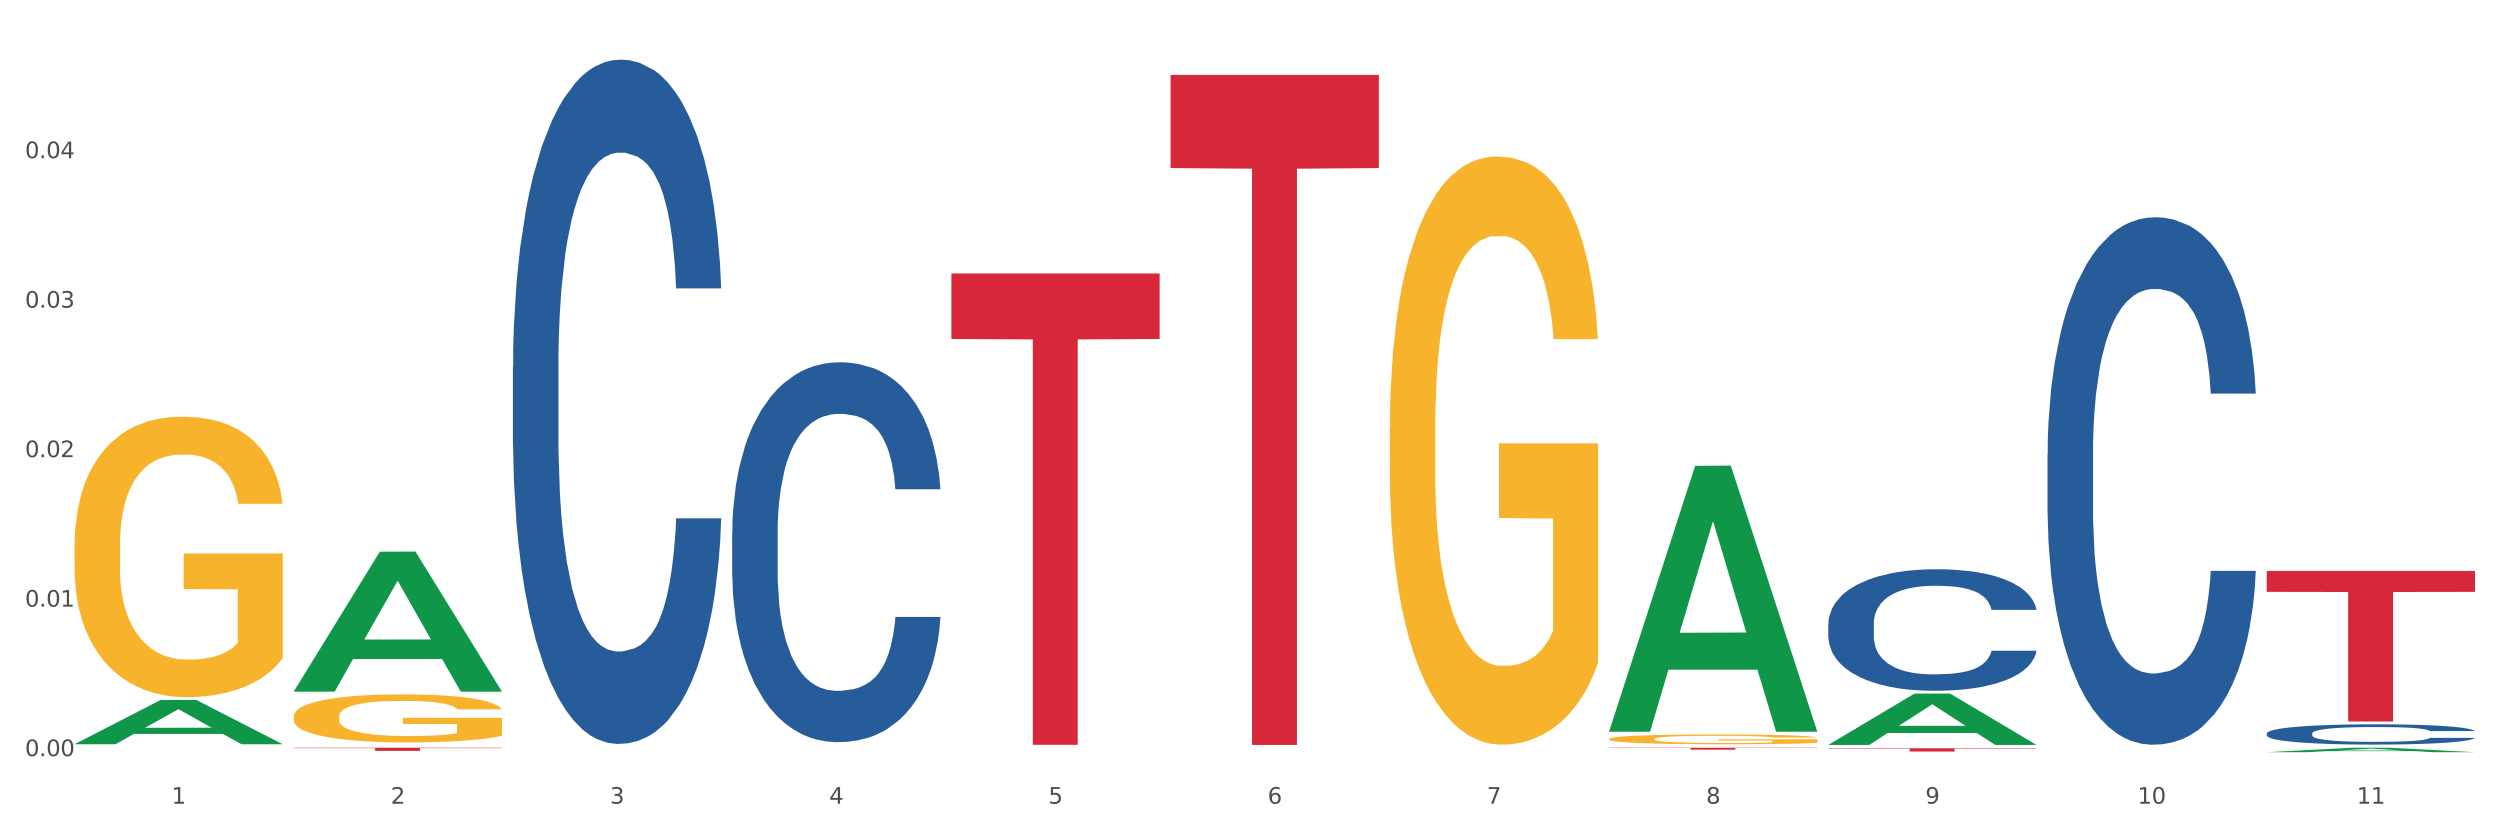 <?xml version="1.0" encoding="utf-8" standalone="no"?>
<!DOCTYPE svg PUBLIC "-//W3C//DTD SVG 1.1//EN"
  "http://www.w3.org/Graphics/SVG/1.1/DTD/svg11.dtd">
<svg xmlns:xlink="http://www.w3.org/1999/xlink" width="1080pt" height="360pt" viewBox="0 0 1080 360" xmlns="http://www.w3.org/2000/svg" version="1.1">
 <rect x="0" y="0" width="1080" height="360" fill="#333333" stroke="none"/>
 <defs>
  <style type="text/css">*{stroke-linejoin: round; stroke-linecap: butt}</style>
 </defs>
 <g id="figure_1">
  <g id="patch_1">
   <path d="M 0 360 
L 1080 360 
L 1080 0 
L 0 0 
z
" style="fill: #ffffff; stroke: #ffffff; stroke-linejoin: miter"/>
  </g>
  <g id="axes_1">
   <g id="matplotlib.axis_1">
    <g id="xtick_1">
     <g id="text_1">
      <!-- 1 -->
      <g style="fill: #4d4d4d" transform="translate(74.106 347.204) scale(0.096 -0.096)">
       <defs>
        <path id="DejaVuSans-31" d="M 794 531 
L 1825 531 
L 1825 4091 
L 703 3866 
L 703 4441 
L 1819 4666 
L 2450 4666 
L 2450 531 
L 3481 531 
L 3481 0 
L 794 0 
L 794 531 
z
" transform="scale(0.016)"/>
       </defs>
       <use xlink:href="#DejaVuSans-31"/>
      </g>
     </g>
    </g>
    <g id="xtick_2">
     <g id="text_2">
      <!-- 2 -->
      <g style="fill: #4d4d4d" transform="translate(168.812 347.204) scale(0.096 -0.096)">
       <defs>
        <path id="DejaVuSans-32" d="M 1228 531 
L 3431 531 
L 3431 0 
L 469 0 
L 469 531 
Q 828 903 1448 1529 
Q 2069 2156 2228 2338 
Q 2531 2678 2651 2914 
Q 2772 3150 2772 3378 
Q 2772 3750 2511 3984 
Q 2250 4219 1831 4219 
Q 1534 4219 1204 4116 
Q 875 4013 500 3803 
L 500 4441 
Q 881 4594 1212 4672 
Q 1544 4750 1819 4750 
Q 2544 4750 2975 4387 
Q 3406 4025 3406 3419 
Q 3406 3131 3298 2873 
Q 3191 2616 2906 2266 
Q 2828 2175 2409 1742 
Q 1991 1309 1228 531 
z
" transform="scale(0.016)"/>
       </defs>
       <use xlink:href="#DejaVuSans-32"/>
      </g>
     </g>
    </g>
    <g id="xtick_3">
     <g id="text_3">
      <!-- 3 -->
      <g style="fill: #4d4d4d" transform="translate(263.517 347.204) scale(0.096 -0.096)">
       <defs>
        <path id="DejaVuSans-33" d="M 2597 2516 
Q 3050 2419 3304 2112 
Q 3559 1806 3559 1356 
Q 3559 666 3084 287 
Q 2609 -91 1734 -91 
Q 1441 -91 1130 -33 
Q 819 25 488 141 
L 488 750 
Q 750 597 1062 519 
Q 1375 441 1716 441 
Q 2309 441 2620 675 
Q 2931 909 2931 1356 
Q 2931 1769 2642 2001 
Q 2353 2234 1838 2234 
L 1294 2234 
L 1294 2753 
L 1863 2753 
Q 2328 2753 2575 2939 
Q 2822 3125 2822 3475 
Q 2822 3834 2567 4026 
Q 2313 4219 1838 4219 
Q 1578 4219 1281 4162 
Q 984 4106 628 3988 
L 628 4550 
Q 988 4650 1302 4700 
Q 1616 4750 1894 4750 
Q 2613 4750 3031 4423 
Q 3450 4097 3450 3541 
Q 3450 3153 3228 2886 
Q 3006 2619 2597 2516 
z
" transform="scale(0.016)"/>
       </defs>
       <use xlink:href="#DejaVuSans-33"/>
      </g>
     </g>
    </g>
    <g id="xtick_4">
     <g id="text_4">
      <!-- 4 -->
      <g style="fill: #4d4d4d" transform="translate(358.223 347.204) scale(0.096 -0.096)">
       <defs>
        <path id="DejaVuSans-34" d="M 2419 4116 
L 825 1625 
L 2419 1625 
L 2419 4116 
z
M 2253 4666 
L 3047 4666 
L 3047 1625 
L 3713 1625 
L 3713 1100 
L 3047 1100 
L 3047 0 
L 2419 0 
L 2419 1100 
L 313 1100 
L 313 1709 
L 2253 4666 
z
" transform="scale(0.016)"/>
       </defs>
       <use xlink:href="#DejaVuSans-34"/>
      </g>
     </g>
    </g>
    <g id="xtick_5">
     <g id="text_5">
      <!-- 5 -->
      <g style="fill: #4d4d4d" transform="translate(452.928 347.204) scale(0.096 -0.096)">
       <defs>
        <path id="DejaVuSans-35" d="M 691 4666 
L 3169 4666 
L 3169 4134 
L 1269 4134 
L 1269 2991 
Q 1406 3038 1543 3061 
Q 1681 3084 1819 3084 
Q 2600 3084 3056 2656 
Q 3513 2228 3513 1497 
Q 3513 744 3044 326 
Q 2575 -91 1722 -91 
Q 1428 -91 1123 -41 
Q 819 9 494 109 
L 494 744 
Q 775 591 1075 516 
Q 1375 441 1709 441 
Q 2250 441 2565 725 
Q 2881 1009 2881 1497 
Q 2881 1984 2565 2268 
Q 2250 2553 1709 2553 
Q 1456 2553 1204 2497 
Q 953 2441 691 2322 
L 691 4666 
z
" transform="scale(0.016)"/>
       </defs>
       <use xlink:href="#DejaVuSans-35"/>
      </g>
     </g>
    </g>
    <g id="xtick_6">
     <g id="text_6">
      <!-- 6 -->
      <g style="fill: #4d4d4d" transform="translate(547.634 347.204) scale(0.096 -0.096)">
       <defs>
        <path id="DejaVuSans-36" d="M 2113 2584 
Q 1688 2584 1439 2293 
Q 1191 2003 1191 1497 
Q 1191 994 1439 701 
Q 1688 409 2113 409 
Q 2538 409 2786 701 
Q 3034 994 3034 1497 
Q 3034 2003 2786 2293 
Q 2538 2584 2113 2584 
z
M 3366 4563 
L 3366 3988 
Q 3128 4100 2886 4159 
Q 2644 4219 2406 4219 
Q 1781 4219 1451 3797 
Q 1122 3375 1075 2522 
Q 1259 2794 1537 2939 
Q 1816 3084 2150 3084 
Q 2853 3084 3261 2657 
Q 3669 2231 3669 1497 
Q 3669 778 3244 343 
Q 2819 -91 2113 -91 
Q 1303 -91 875 529 
Q 447 1150 447 2328 
Q 447 3434 972 4092 
Q 1497 4750 2381 4750 
Q 2619 4750 2861 4703 
Q 3103 4656 3366 4563 
z
" transform="scale(0.016)"/>
       </defs>
       <use xlink:href="#DejaVuSans-36"/>
      </g>
     </g>
    </g>
    <g id="xtick_7">
     <g id="text_7">
      <!-- 7 -->
      <g style="fill: #4d4d4d" transform="translate(642.339 347.204) scale(0.096 -0.096)">
       <defs>
        <path id="DejaVuSans-37" d="M 525 4666 
L 3525 4666 
L 3525 4397 
L 1831 0 
L 1172 0 
L 2766 4134 
L 525 4134 
L 525 4666 
z
" transform="scale(0.016)"/>
       </defs>
       <use xlink:href="#DejaVuSans-37"/>
      </g>
     </g>
    </g>
    <g id="xtick_8">
     <g id="text_8">
      <!-- 8 -->
      <g style="fill: #4d4d4d" transform="translate(737.044 347.204) scale(0.096 -0.096)">
       <defs>
        <path id="DejaVuSans-38" d="M 2034 2216 
Q 1584 2216 1326 1975 
Q 1069 1734 1069 1313 
Q 1069 891 1326 650 
Q 1584 409 2034 409 
Q 2484 409 2743 651 
Q 3003 894 3003 1313 
Q 3003 1734 2745 1975 
Q 2488 2216 2034 2216 
z
M 1403 2484 
Q 997 2584 770 2862 
Q 544 3141 544 3541 
Q 544 4100 942 4425 
Q 1341 4750 2034 4750 
Q 2731 4750 3128 4425 
Q 3525 4100 3525 3541 
Q 3525 3141 3298 2862 
Q 3072 2584 2669 2484 
Q 3125 2378 3379 2068 
Q 3634 1759 3634 1313 
Q 3634 634 3220 271 
Q 2806 -91 2034 -91 
Q 1263 -91 848 271 
Q 434 634 434 1313 
Q 434 1759 690 2068 
Q 947 2378 1403 2484 
z
M 1172 3481 
Q 1172 3119 1398 2916 
Q 1625 2713 2034 2713 
Q 2441 2713 2670 2916 
Q 2900 3119 2900 3481 
Q 2900 3844 2670 4047 
Q 2441 4250 2034 4250 
Q 1625 4250 1398 4047 
Q 1172 3844 1172 3481 
z
" transform="scale(0.016)"/>
       </defs>
       <use xlink:href="#DejaVuSans-38"/>
      </g>
     </g>
    </g>
    <g id="xtick_9">
     <g id="text_9">
      <!-- 9 -->
      <g style="fill: #4d4d4d" transform="translate(831.75 347.204) scale(0.096 -0.096)">
       <defs>
        <path id="DejaVuSans-39" d="M 703 97 
L 703 672 
Q 941 559 1184 500 
Q 1428 441 1663 441 
Q 2288 441 2617 861 
Q 2947 1281 2994 2138 
Q 2813 1869 2534 1725 
Q 2256 1581 1919 1581 
Q 1219 1581 811 2004 
Q 403 2428 403 3163 
Q 403 3881 828 4315 
Q 1253 4750 1959 4750 
Q 2769 4750 3195 4129 
Q 3622 3509 3622 2328 
Q 3622 1225 3098 567 
Q 2575 -91 1691 -91 
Q 1453 -91 1209 -44 
Q 966 3 703 97 
z
M 1959 2075 
Q 2384 2075 2632 2365 
Q 2881 2656 2881 3163 
Q 2881 3666 2632 3958 
Q 2384 4250 1959 4250 
Q 1534 4250 1286 3958 
Q 1038 3666 1038 3163 
Q 1038 2656 1286 2365 
Q 1534 2075 1959 2075 
z
" transform="scale(0.016)"/>
       </defs>
       <use xlink:href="#DejaVuSans-39"/>
      </g>
     </g>
    </g>
    <g id="xtick_10">
     <g id="text_10">
      <!-- 10 -->
      <g style="fill: #4d4d4d" transform="translate(923.401 347.204) scale(0.096 -0.096)">
       <defs>
        <path id="DejaVuSans-30" d="M 2034 4250 
Q 1547 4250 1301 3770 
Q 1056 3291 1056 2328 
Q 1056 1369 1301 889 
Q 1547 409 2034 409 
Q 2525 409 2770 889 
Q 3016 1369 3016 2328 
Q 3016 3291 2770 3770 
Q 2525 4250 2034 4250 
z
M 2034 4750 
Q 2819 4750 3233 4129 
Q 3647 3509 3647 2328 
Q 3647 1150 3233 529 
Q 2819 -91 2034 -91 
Q 1250 -91 836 529 
Q 422 1150 422 2328 
Q 422 3509 836 4129 
Q 1250 4750 2034 4750 
z
" transform="scale(0.016)"/>
       </defs>
       <use xlink:href="#DejaVuSans-31"/>
       <use xlink:href="#DejaVuSans-30" transform="translate(63.623 0)"/>
      </g>
     </g>
    </g>
    <g id="xtick_11">
     <g id="text_11">
      <!-- 11 -->
      <g style="fill: #4d4d4d" transform="translate(1018.107 347.204) scale(0.096 -0.096)">
       <use xlink:href="#DejaVuSans-31"/>
       <use xlink:href="#DejaVuSans-31" transform="translate(63.623 0)"/>
      </g>
     </g>
    </g>
    <g id="xtick_12"/>
    <g id="xtick_13"/>
    <g id="xtick_14"/>
    <g id="xtick_15"/>
    <g id="xtick_16"/>
    <g id="xtick_17"/>
    <g id="xtick_18"/>
    <g id="xtick_19"/>
    <g id="xtick_20"/>
    <g id="xtick_21"/>
   </g>
   <g id="matplotlib.axis_2">
    <g id="ytick_1">
     <g id="text_12">
      <!-- 0.00 -->
      <g style="fill: #4d4d4d" transform="translate(10.8 326.657) scale(0.096 -0.096)">
       <defs>
        <path id="DejaVuSans-2e" d="M 684 794 
L 1344 794 
L 1344 0 
L 684 0 
L 684 794 
z
" transform="scale(0.016)"/>
       </defs>
       <use xlink:href="#DejaVuSans-30"/>
       <use xlink:href="#DejaVuSans-2e" transform="translate(63.623 0)"/>
       <use xlink:href="#DejaVuSans-30" transform="translate(95.41 0)"/>
       <use xlink:href="#DejaVuSans-30" transform="translate(159.033 0)"/>
      </g>
     </g>
    </g>
    <g id="ytick_2">
     <g id="text_13">
      <!-- 0.01 -->
      <g style="fill: #4d4d4d" transform="translate(10.8 262.075) scale(0.096 -0.096)">
       <use xlink:href="#DejaVuSans-30"/>
       <use xlink:href="#DejaVuSans-2e" transform="translate(63.623 0)"/>
       <use xlink:href="#DejaVuSans-30" transform="translate(95.41 0)"/>
       <use xlink:href="#DejaVuSans-31" transform="translate(159.033 0)"/>
      </g>
     </g>
    </g>
    <g id="ytick_3">
     <g id="text_14">
      <!-- 0.02 -->
      <g style="fill: #4d4d4d" transform="translate(10.8 197.494) scale(0.096 -0.096)">
       <use xlink:href="#DejaVuSans-30"/>
       <use xlink:href="#DejaVuSans-2e" transform="translate(63.623 0)"/>
       <use xlink:href="#DejaVuSans-30" transform="translate(95.41 0)"/>
       <use xlink:href="#DejaVuSans-32" transform="translate(159.033 0)"/>
      </g>
     </g>
    </g>
    <g id="ytick_4">
     <g id="text_15">
      <!-- 0.03 -->
      <g style="fill: #4d4d4d" transform="translate(10.8 132.913) scale(0.096 -0.096)">
       <use xlink:href="#DejaVuSans-30"/>
       <use xlink:href="#DejaVuSans-2e" transform="translate(63.623 0)"/>
       <use xlink:href="#DejaVuSans-30" transform="translate(95.41 0)"/>
       <use xlink:href="#DejaVuSans-33" transform="translate(159.033 0)"/>
      </g>
     </g>
    </g>
    <g id="ytick_5">
     <g id="text_16">
      <!-- 0.04 -->
      <g style="fill: #4d4d4d" transform="translate(10.8 68.332) scale(0.096 -0.096)">
       <use xlink:href="#DejaVuSans-30"/>
       <use xlink:href="#DejaVuSans-2e" transform="translate(63.623 0)"/>
       <use xlink:href="#DejaVuSans-30" transform="translate(95.41 0)"/>
       <use xlink:href="#DejaVuSans-34" transform="translate(159.033 0)"/>
      </g>
     </g>
    </g>
    <g id="ytick_6"/>
    <g id="ytick_7"/>
    <g id="ytick_8"/>
    <g id="ytick_9"/>
    <g id="ytick_10"/>
   </g>
   <g id="PolyCollection_1">
    <path d="M 32.175 321.486 
L 32.268 321.468 
L 69.369 302.39 
L 84.766 302.372 
L 122.145 321.522 
L 104.337 321.522 
L 96.267 317.063 
L 57.96 317.063 
L 57.682 317.135 
L 49.891 321.522 
L 32.175 321.522 
L 32.175 321.486 
L 62.783 314.402 
L 91.444 314.384 
L 77.253 306.454 
L 77.067 306.418 
L 76.882 306.472 
L 62.691 314.384 
L 62.783 314.402 
L 32.175 321.486 
z
" clip-path="url(#p63f3c2a52b)" style="fill: #109648"/>
    <path d="M 979.23 316.835 
L 979.336 316.827 
L 979.336 316.603 
L 979.655 316.299 
L 980.825 315.739 
L 982.314 315.315 
L 984.866 314.819 
L 986.249 314.611 
L 988.057 314.379 
L 991.779 314.003 
L 996.033 313.683 
L 999.01 313.507 
L 1001.244 313.395 
L 1006.242 313.195 
L 1009.114 313.107 
L 1012.091 313.035 
L 1014.644 312.987 
L 1018.898 312.931 
L 1022.301 312.907 
L 1026.236 312.899 
L 1029.532 312.907 
L 1033.893 312.939 
L 1040.273 313.035 
L 1042.719 313.091 
L 1046.016 313.187 
L 1049.419 313.315 
L 1052.184 313.443 
L 1055.375 313.627 
L 1058.672 313.867 
L 1061.862 314.171 
L 1064.095 314.451 
L 1065.903 314.747 
L 1067.498 315.107 
L 1068.668 315.499 
L 1069.2 315.827 
L 1049.738 315.827 
L 1049.207 315.531 
L 1048.143 315.211 
L 1047.08 314.995 
L 1045.91 314.819 
L 1044.102 314.619 
L 1042.507 314.491 
L 1039.848 314.339 
L 1037.402 314.243 
L 1035.381 314.187 
L 1032.935 314.139 
L 1027.724 314.091 
L 1024.002 314.091 
L 1021.663 314.107 
L 1018.791 314.147 
L 1016.345 314.203 
L 1013.474 314.299 
L 1011.24 314.403 
L 1009.007 314.539 
L 1007.731 314.635 
L 1005.817 314.811 
L 1004.541 314.955 
L 1002.839 315.203 
L 1001.882 315.379 
L 1000.18 315.835 
L 999.436 316.171 
L 999.117 316.403 
L 998.904 316.659 
L 998.904 317.907 
L 999.542 318.467 
L 1000.074 318.707 
L 1000.925 318.979 
L 1002.52 319.331 
L 1004.86 319.675 
L 1007.306 319.923 
L 1009.326 320.075 
L 1011.24 320.187 
L 1013.155 320.275 
L 1015.494 320.355 
L 1017.409 320.403 
L 1020.28 320.451 
L 1023.683 320.475 
L 1026.342 320.475 
L 1031.766 320.435 
L 1034.212 320.395 
L 1036.551 320.339 
L 1039.104 320.251 
L 1041.124 320.155 
L 1042.294 320.083 
L 1044.208 319.931 
L 1045.697 319.771 
L 1046.973 319.587 
L 1047.824 319.427 
L 1048.781 319.187 
L 1049.526 318.915 
L 1049.738 318.771 
L 1069.2 318.771 
L 1068.775 319.059 
L 1068.03 319.339 
L 1066.541 319.715 
L 1065.371 319.931 
L 1063.564 320.195 
L 1061.649 320.419 
L 1058.991 320.667 
L 1056.545 320.85 
L 1053.992 321.01 
L 1051.227 321.154 
L 1046.229 321.354 
L 1044.421 321.41 
L 1040.592 321.506 
L 1037.615 321.562 
L 1033.254 321.618 
L 1028.788 321.65 
L 1024.109 321.658 
L 1019.961 321.642 
L 1015.388 321.594 
L 1012.517 321.546 
L 1009.326 321.474 
L 1005.604 321.362 
L 1002.095 321.226 
L 998.798 321.066 
L 995.714 320.882 
L 992.842 320.675 
L 989.12 320.331 
L 986.355 319.995 
L 984.334 319.683 
L 982.952 319.419 
L 981.569 319.083 
L 980.825 318.851 
L 979.655 318.291 
L 979.23 317.771 
L 979.23 316.835 
z
" clip-path="url(#p63f3c2a52b)" style="fill: #255c99"/>
    <path d="M 316.291 230.242 
L 316.398 230.092 
L 316.398 225.896 
L 316.717 220.2 
L 317.887 209.708 
L 319.376 201.765 
L 321.928 192.472 
L 323.31 188.575 
L 325.118 184.229 
L 328.84 177.184 
L 333.094 171.189 
L 336.072 167.892 
L 338.305 165.793 
L 343.304 162.046 
L 346.175 160.398 
L 349.153 159.049 
L 351.705 158.149 
L 355.959 157.1 
L 359.362 156.65 
L 363.297 156.501 
L 366.594 156.65 
L 370.954 157.25 
L 377.335 159.049 
L 379.781 160.098 
L 383.078 161.896 
L 386.481 164.294 
L 389.246 166.693 
L 392.436 170.14 
L 395.733 174.636 
L 398.924 180.332 
L 401.157 185.578 
L 402.965 191.123 
L 404.56 197.868 
L 405.73 205.212 
L 406.262 211.357 
L 386.8 211.357 
L 386.268 205.812 
L 385.205 199.816 
L 384.141 195.769 
L 382.971 192.472 
L 381.164 188.725 
L 379.568 186.327 
L 376.91 183.479 
L 374.464 181.681 
L 372.443 180.631 
L 369.997 179.732 
L 364.786 178.833 
L 361.064 178.833 
L 358.724 179.133 
L 355.853 179.882 
L 353.407 180.931 
L 350.535 182.73 
L 348.302 184.678 
L 346.069 187.226 
L 344.793 189.025 
L 342.878 192.322 
L 341.602 195.02 
L 339.901 199.666 
L 338.944 202.964 
L 337.242 211.507 
L 336.498 217.802 
L 336.178 222.149 
L 335.966 226.945 
L 335.966 250.326 
L 336.604 260.818 
L 337.136 265.314 
L 337.986 270.41 
L 339.582 277.005 
L 341.921 283.45 
L 344.367 288.096 
L 346.388 290.944 
L 348.302 293.042 
L 350.216 294.691 
L 352.556 296.19 
L 354.47 297.089 
L 357.342 297.988 
L 360.745 298.438 
L 363.403 298.438 
L 368.827 297.689 
L 371.273 296.939 
L 373.613 295.89 
L 376.165 294.241 
L 378.186 292.443 
L 379.356 291.094 
L 381.27 288.246 
L 382.759 285.249 
L 384.035 281.801 
L 384.886 278.804 
L 385.843 274.307 
L 386.587 269.211 
L 386.8 266.513 
L 406.262 266.513 
L 405.836 271.909 
L 405.092 277.155 
L 403.603 284.199 
L 402.433 288.246 
L 400.625 293.192 
L 398.711 297.389 
L 396.052 302.035 
L 393.606 305.483 
L 391.054 308.48 
L 388.289 311.178 
L 383.291 314.925 
L 381.483 315.974 
L 377.654 317.773 
L 374.676 318.822 
L 370.316 319.871 
L 365.849 320.471 
L 361.17 320.621 
L 357.023 320.321 
L 352.45 319.421 
L 349.578 318.522 
L 346.388 317.173 
L 342.666 315.075 
L 339.156 312.527 
L 335.859 309.529 
L 332.775 306.082 
L 329.904 302.185 
L 326.182 295.74 
L 323.417 289.445 
L 321.396 283.6 
L 320.014 278.654 
L 318.631 272.359 
L 317.887 268.012 
L 316.717 257.521 
L 316.291 247.778 
L 316.291 230.242 
z
" clip-path="url(#p63f3c2a52b)" style="fill: #255c99"/>
    <path d="M 221.586 158.594 
L 221.692 158.324 
L 221.692 150.764 
L 222.011 140.505 
L 223.181 121.605 
L 224.67 107.296 
L 227.222 90.557 
L 228.605 83.537 
L 230.413 75.707 
L 234.135 63.018 
L 238.389 52.218 
L 241.367 46.279 
L 243.6 42.499 
L 248.598 35.749 
L 251.47 32.779 
L 254.447 30.349 
L 257 28.729 
L 261.254 26.839 
L 264.657 26.029 
L 268.592 25.759 
L 271.888 26.029 
L 276.249 27.109 
L 282.63 30.349 
L 285.076 32.239 
L 288.372 35.479 
L 291.775 39.799 
L 294.541 44.119 
L 297.731 50.328 
L 301.028 58.428 
L 304.218 68.688 
L 306.451 78.137 
L 308.259 88.127 
L 309.855 100.276 
L 311.024 113.506 
L 311.556 124.575 
L 292.095 124.575 
L 291.563 114.586 
L 290.499 103.786 
L 289.436 96.496 
L 288.266 90.557 
L 286.458 83.807 
L 284.863 79.487 
L 282.204 74.357 
L 279.758 71.118 
L 277.738 69.228 
L 275.292 67.608 
L 270.081 65.988 
L 266.358 65.988 
L 264.019 66.528 
L 261.147 67.878 
L 258.701 69.768 
L 255.83 73.007 
L 253.597 76.517 
L 251.363 81.107 
L 250.087 84.347 
L 248.173 90.287 
L 246.897 95.147 
L 245.195 103.516 
L 244.238 109.456 
L 242.536 124.845 
L 241.792 136.185 
L 241.473 144.014 
L 241.26 152.654 
L 241.26 194.772 
L 241.898 213.671 
L 242.43 221.771 
L 243.281 230.951 
L 244.876 242.83 
L 247.216 254.44 
L 249.662 262.809 
L 251.682 267.939 
L 253.597 271.719 
L 255.511 274.689 
L 257.851 277.389 
L 259.765 279.009 
L 262.636 280.628 
L 266.039 281.438 
L 268.698 281.438 
L 274.122 280.089 
L 276.568 278.739 
L 278.907 276.849 
L 281.46 273.879 
L 283.48 270.639 
L 284.65 268.209 
L 286.564 263.079 
L 288.053 257.679 
L 289.329 251.47 
L 290.18 246.07 
L 291.137 237.97 
L 291.882 228.791 
L 292.095 223.931 
L 311.556 223.931 
L 311.131 233.651 
L 310.386 243.1 
L 308.897 255.79 
L 307.728 263.079 
L 305.92 271.989 
L 304.005 279.549 
L 301.347 287.918 
L 298.901 294.128 
L 296.348 299.528 
L 293.583 304.387 
L 288.585 311.137 
L 286.777 313.027 
L 282.949 316.267 
L 279.971 318.157 
L 275.611 320.047 
L 271.144 321.127 
L 266.465 321.397 
L 262.317 320.857 
L 257.744 319.237 
L 254.873 317.617 
L 251.682 315.187 
L 247.96 311.407 
L 244.451 306.817 
L 241.154 301.418 
L 238.07 295.208 
L 235.198 288.188 
L 231.476 276.579 
L 228.711 265.239 
L 226.691 254.71 
L 225.308 245.8 
L 223.926 234.46 
L 223.181 226.631 
L 222.011 207.732 
L 221.586 190.182 
L 221.586 158.594 
z
" clip-path="url(#p63f3c2a52b)" style="fill: #255c99"/>
    <path d="M 695.113 323.009 
L 785.084 323.009 
L 785.084 323.126 
L 749.692 323.127 
L 749.692 323.852 
L 730.291 323.852 
L 730.291 323.127 
L 695.113 323.126 
L 695.113 323.01 
L 695.113 323.009 
z
" clip-path="url(#p63f3c2a52b)" style="fill: #d62839"/>
    <path d="M 789.819 323.24 
L 879.789 323.24 
L 879.789 323.438 
L 844.398 323.439 
L 844.398 324.665 
L 824.997 324.665 
L 824.997 323.439 
L 789.819 323.438 
L 789.819 323.241 
L 789.819 323.24 
z
" clip-path="url(#p63f3c2a52b)" style="fill: #d62839"/>
    <path d="M 979.23 246.644 
L 1069.2 246.644 
L 1069.2 255.686 
L 1033.809 255.747 
L 1033.809 311.71 
L 1014.408 311.71 
L 1014.408 255.747 
L 979.23 255.686 
L 979.23 246.705 
L 979.23 246.644 
z
" clip-path="url(#p63f3c2a52b)" style="fill: #d62839"/>
    <path d="M 505.702 32.384 
L 595.673 32.384 
L 595.673 72.606 
L 560.281 72.878 
L 560.281 321.82 
L 540.88 321.82 
L 540.88 72.878 
L 505.702 72.606 
L 505.702 32.656 
L 505.702 32.384 
z
" clip-path="url(#p63f3c2a52b)" style="fill: #d62839"/>
    <path d="M 410.997 118.143 
L 500.967 118.143 
L 500.967 146.437 
L 465.576 146.628 
L 465.576 321.746 
L 446.175 321.746 
L 446.175 146.628 
L 410.997 146.437 
L 410.997 118.334 
L 410.997 118.143 
z
" clip-path="url(#p63f3c2a52b)" style="fill: #d62839"/>
    <path d="M 126.88 323.009 
L 216.851 323.009 
L 216.851 323.199 
L 181.46 323.201 
L 181.46 324.376 
L 162.058 324.376 
L 162.058 323.201 
L 126.88 323.199 
L 126.88 323.011 
L 126.88 323.009 
z
" clip-path="url(#p63f3c2a52b)" style="fill: #d62839"/>
    <path d="M 884.524 196.245 
L 884.631 196.036 
L 884.631 190.209 
L 884.95 182.301 
L 886.12 167.734 
L 887.608 156.704 
L 890.161 143.801 
L 891.543 138.39 
L 893.351 132.355 
L 897.073 122.574 
L 901.327 114.25 
L 904.305 109.671 
L 906.538 106.758 
L 911.537 101.555 
L 914.408 99.266 
L 917.386 97.393 
L 919.938 96.144 
L 924.192 94.687 
L 927.595 94.063 
L 931.53 93.855 
L 934.827 94.063 
L 939.187 94.895 
L 945.568 97.393 
L 948.014 98.849 
L 951.311 101.347 
L 954.714 104.677 
L 957.479 108.006 
L 960.669 112.793 
L 963.966 119.036 
L 967.157 126.944 
L 969.39 134.228 
L 971.198 141.928 
L 972.793 151.293 
L 973.963 161.49 
L 974.495 170.023 
L 955.033 170.023 
L 954.501 162.323 
L 953.438 153.998 
L 952.374 148.379 
L 951.204 143.801 
L 949.396 138.598 
L 947.801 135.269 
L 945.143 131.314 
L 942.697 128.817 
L 940.676 127.36 
L 938.23 126.112 
L 933.019 124.863 
L 929.297 124.863 
L 926.957 125.279 
L 924.086 126.32 
L 921.64 127.777 
L 918.768 130.274 
L 916.535 132.979 
L 914.302 136.517 
L 913.026 139.015 
L 911.111 143.593 
L 909.835 147.339 
L 908.134 153.79 
L 907.176 158.369 
L 905.475 170.231 
L 904.73 178.972 
L 904.411 185.007 
L 904.199 191.666 
L 904.199 224.131 
L 904.837 238.699 
L 905.368 244.942 
L 906.219 252.018 
L 907.814 261.175 
L 910.154 270.123 
L 912.6 276.575 
L 914.621 280.529 
L 916.535 283.442 
L 918.449 285.732 
L 920.789 287.813 
L 922.703 289.061 
L 925.575 290.31 
L 928.978 290.934 
L 931.636 290.934 
L 937.06 289.894 
L 939.506 288.853 
L 941.846 287.396 
L 944.398 285.107 
L 946.419 282.61 
L 947.589 280.737 
L 949.503 276.783 
L 950.992 272.621 
L 952.268 267.834 
L 953.119 263.672 
L 954.076 257.429 
L 954.82 250.353 
L 955.033 246.607 
L 974.495 246.607 
L 974.069 254.099 
L 973.325 261.383 
L 971.836 271.164 
L 970.666 276.783 
L 968.858 283.65 
L 966.944 289.478 
L 964.285 295.929 
L 961.839 300.715 
L 959.287 304.878 
L 956.522 308.624 
L 951.523 313.826 
L 949.715 315.283 
L 945.887 317.78 
L 942.909 319.237 
L 938.549 320.694 
L 934.082 321.526 
L 929.403 321.734 
L 925.256 321.318 
L 920.683 320.07 
L 917.811 318.821 
L 914.621 316.948 
L 910.899 314.034 
L 907.389 310.497 
L 904.092 306.334 
L 901.008 301.548 
L 898.137 296.137 
L 894.415 287.188 
L 891.65 278.448 
L 889.629 270.331 
L 888.246 263.464 
L 886.864 254.723 
L 886.12 248.688 
L 884.95 234.12 
L 884.524 220.593 
L 884.524 196.245 
z
" clip-path="url(#p63f3c2a52b)" style="fill: #255c99"/>
    <path d="M 789.819 269.507 
L 789.925 269.459 
L 789.925 268.117 
L 790.244 266.295 
L 791.414 262.938 
L 792.903 260.397 
L 795.455 257.424 
L 796.838 256.177 
L 798.646 254.787 
L 802.368 252.533 
L 806.622 250.615 
L 809.6 249.56 
L 811.833 248.889 
L 816.831 247.69 
L 819.703 247.163 
L 822.68 246.731 
L 825.233 246.443 
L 829.487 246.108 
L 832.89 245.964 
L 836.825 245.916 
L 840.121 245.964 
L 844.482 246.156 
L 850.862 246.731 
L 853.308 247.067 
L 856.605 247.642 
L 860.008 248.409 
L 862.773 249.177 
L 865.964 250.279 
L 869.261 251.718 
L 872.451 253.54 
L 874.684 255.218 
L 876.492 256.992 
L 878.087 259.15 
L 879.257 261.5 
L 879.789 263.466 
L 860.327 263.466 
L 859.796 261.691 
L 858.732 259.773 
L 857.669 258.479 
L 856.499 257.424 
L 854.691 256.225 
L 853.096 255.458 
L 850.437 254.547 
L 847.991 253.972 
L 845.97 253.636 
L 843.524 253.348 
L 838.313 253.061 
L 834.591 253.061 
L 832.252 253.156 
L 829.38 253.396 
L 826.934 253.732 
L 824.063 254.307 
L 821.83 254.931 
L 819.596 255.746 
L 818.32 256.321 
L 816.406 257.376 
L 815.13 258.239 
L 813.428 259.726 
L 812.471 260.78 
L 810.769 263.514 
L 810.025 265.527 
L 809.706 266.918 
L 809.493 268.452 
L 809.493 275.932 
L 810.131 279.289 
L 810.663 280.727 
L 811.514 282.358 
L 813.109 284.467 
L 815.449 286.529 
L 817.895 288.016 
L 819.915 288.927 
L 821.83 289.598 
L 823.744 290.126 
L 826.083 290.605 
L 827.998 290.893 
L 830.869 291.18 
L 834.272 291.324 
L 836.931 291.324 
L 842.355 291.085 
L 844.801 290.845 
L 847.14 290.509 
L 849.693 289.982 
L 851.713 289.406 
L 852.883 288.975 
L 854.797 288.064 
L 856.286 287.105 
L 857.562 286.002 
L 858.413 285.043 
L 859.37 283.604 
L 860.115 281.974 
L 860.327 281.111 
L 879.789 281.111 
L 879.364 282.837 
L 878.619 284.515 
L 877.13 286.769 
L 875.961 288.064 
L 874.153 289.646 
L 872.238 290.989 
L 869.58 292.475 
L 867.134 293.578 
L 864.581 294.537 
L 861.816 295.4 
L 856.818 296.599 
L 855.01 296.934 
L 851.181 297.51 
L 848.204 297.845 
L 843.843 298.181 
L 839.377 298.373 
L 834.698 298.421 
L 830.55 298.325 
L 825.977 298.037 
L 823.106 297.75 
L 819.915 297.318 
L 816.193 296.647 
L 812.684 295.832 
L 809.387 294.873 
L 806.303 293.77 
L 803.431 292.523 
L 799.709 290.461 
L 796.944 288.447 
L 794.924 286.577 
L 793.541 284.995 
L 792.158 282.981 
L 791.414 281.591 
L 790.244 278.234 
L 789.819 275.117 
L 789.819 269.507 
z
" clip-path="url(#p63f3c2a52b)" style="fill: #255c99"/>
    <path d="M 32.175 236.001 
L 32.281 235.89 
L 32.281 231.906 
L 32.494 228.476 
L 33.556 220.176 
L 35.149 213.315 
L 36.318 209.663 
L 37.486 206.675 
L 38.867 203.687 
L 40.567 200.588 
L 43.647 196.051 
L 45.559 193.727 
L 47.896 191.292 
L 52.145 187.751 
L 55.225 185.759 
L 58.412 184.099 
L 63.617 182.107 
L 67.016 181.222 
L 70.627 180.558 
L 74.983 180.115 
L 78.275 180.004 
L 85.499 180.336 
L 91.659 181.332 
L 94.634 182.107 
L 98.458 183.435 
L 100.476 184.32 
L 103.769 186.091 
L 107.168 188.415 
L 109.505 190.407 
L 113.01 194.169 
L 115.666 197.932 
L 118.109 202.58 
L 119.383 205.789 
L 120.339 208.777 
L 121.189 212.208 
L 122.039 217.631 
L 102.919 217.631 
L 102.175 213.757 
L 101.007 210.105 
L 99.307 206.564 
L 97.82 204.351 
L 95.271 201.584 
L 92.934 199.813 
L 90.491 198.485 
L 87.517 197.379 
L 85.18 196.825 
L 81.887 196.383 
L 75.407 196.493 
L 71.052 197.379 
L 68.078 198.485 
L 66.166 199.481 
L 64.467 200.588 
L 62.555 202.137 
L 60.324 204.461 
L 58.731 206.564 
L 57.137 209.22 
L 55.863 211.876 
L 54.694 214.975 
L 53.738 218.295 
L 52.995 221.725 
L 52.357 225.931 
L 51.826 232.902 
L 51.826 248.064 
L 52.039 251.494 
L 52.57 256.032 
L 53.207 259.462 
L 54.269 263.557 
L 55.225 266.324 
L 57.031 270.307 
L 59.049 273.627 
L 60.643 275.73 
L 62.236 277.501 
L 64.998 279.935 
L 68.078 281.927 
L 70.734 283.145 
L 74.345 284.251 
L 76.788 284.694 
L 78.913 284.915 
L 84.118 284.915 
L 87.835 284.583 
L 91.978 283.809 
L 95.165 282.813 
L 97.82 281.595 
L 100.795 279.603 
L 102.707 277.722 
L 102.707 254.593 
L 79.338 254.482 
L 79.338 239.1 
L 122.145 239.1 
L 122.145 284.251 
L 120.339 286.575 
L 118.321 288.678 
L 116.197 290.559 
L 113.01 292.883 
L 109.186 295.097 
L 105.787 296.646 
L 102.175 297.974 
L 97.927 299.191 
L 92.403 300.298 
L 89.004 300.741 
L 84.755 301.073 
L 79.763 301.183 
L 75.407 300.962 
L 71.159 300.409 
L 66.697 299.413 
L 62.342 297.974 
L 59.049 296.535 
L 55.756 294.765 
L 52.251 292.441 
L 49.489 290.227 
L 47.365 288.235 
L 45.028 285.69 
L 42.479 282.37 
L 40.567 279.382 
L 38.867 276.283 
L 37.061 272.299 
L 35.787 268.869 
L 34.512 264.553 
L 33.768 261.344 
L 32.919 256.364 
L 32.281 249.392 
L 32.175 236.001 
z
" clip-path="url(#p63f3c2a52b)" style="fill: #f7b32b"/>
    <path d="M 695.113 319.25 
L 695.22 319.246 
L 695.22 319.106 
L 695.432 318.986 
L 696.494 318.696 
L 698.088 318.456 
L 699.256 318.329 
L 700.424 318.224 
L 701.805 318.12 
L 703.505 318.011 
L 706.585 317.853 
L 708.497 317.771 
L 710.834 317.686 
L 715.083 317.562 
L 718.164 317.493 
L 721.35 317.435 
L 726.555 317.365 
L 729.954 317.334 
L 733.566 317.311 
L 737.921 317.295 
L 741.214 317.291 
L 748.437 317.303 
L 754.598 317.338 
L 757.572 317.365 
L 761.396 317.411 
L 763.414 317.442 
L 766.707 317.504 
L 770.106 317.586 
L 772.443 317.655 
L 775.948 317.787 
L 778.604 317.918 
L 781.047 318.081 
L 782.322 318.193 
L 783.278 318.298 
L 784.128 318.418 
L 784.977 318.607 
L 765.857 318.607 
L 765.114 318.472 
L 763.945 318.344 
L 762.246 318.22 
L 760.759 318.143 
L 758.209 318.046 
L 755.872 317.984 
L 753.429 317.938 
L 750.455 317.899 
L 748.118 317.88 
L 744.825 317.864 
L 738.346 317.868 
L 733.991 317.899 
L 731.016 317.938 
L 729.104 317.972 
L 727.405 318.011 
L 725.493 318.065 
L 723.262 318.147 
L 721.669 318.22 
L 720.076 318.313 
L 718.801 318.406 
L 717.632 318.514 
L 716.676 318.63 
L 715.933 318.75 
L 715.296 318.897 
L 714.764 319.141 
L 714.764 319.671 
L 714.977 319.791 
L 715.508 319.95 
L 716.145 320.07 
L 717.208 320.213 
L 718.164 320.31 
L 719.969 320.449 
L 721.988 320.565 
L 723.581 320.639 
L 725.174 320.701 
L 727.936 320.786 
L 731.016 320.855 
L 733.672 320.898 
L 737.284 320.937 
L 739.727 320.952 
L 741.851 320.96 
L 747.056 320.96 
L 750.774 320.948 
L 754.916 320.921 
L 758.103 320.886 
L 760.759 320.844 
L 763.733 320.774 
L 765.645 320.708 
L 765.645 319.9 
L 742.276 319.896 
L 742.276 319.358 
L 785.084 319.358 
L 785.084 320.937 
L 783.278 321.018 
L 781.26 321.092 
L 779.135 321.157 
L 775.948 321.239 
L 772.124 321.316 
L 768.725 321.37 
L 765.114 321.417 
L 760.865 321.459 
L 755.341 321.498 
L 751.942 321.513 
L 747.693 321.525 
L 742.701 321.529 
L 738.346 321.521 
L 734.097 321.502 
L 729.636 321.467 
L 725.28 321.417 
L 721.988 321.366 
L 718.695 321.304 
L 715.189 321.223 
L 712.428 321.146 
L 710.303 321.076 
L 707.966 320.987 
L 705.417 320.871 
L 703.505 320.766 
L 701.805 320.658 
L 700 320.519 
L 698.725 320.399 
L 697.45 320.248 
L 696.707 320.136 
L 695.857 319.962 
L 695.22 319.718 
L 695.113 319.25 
z
" clip-path="url(#p63f3c2a52b)" style="fill: #f7b32b"/>
    <path d="M 600.408 185.022 
L 600.514 184.79 
L 600.514 176.435 
L 600.727 169.241 
L 601.789 151.835 
L 603.382 137.447 
L 604.551 129.788 
L 605.719 123.522 
L 607.1 117.256 
L 608.799 110.758 
L 611.88 101.243 
L 613.792 96.37 
L 616.129 91.264 
L 620.378 83.838 
L 623.458 79.661 
L 626.645 76.18 
L 631.85 72.002 
L 635.249 70.146 
L 638.86 68.753 
L 643.215 67.825 
L 646.508 67.593 
L 653.731 68.289 
L 659.892 70.378 
L 662.867 72.002 
L 666.691 74.787 
L 668.709 76.644 
L 672.002 80.357 
L 675.401 85.23 
L 677.738 89.408 
L 681.243 97.298 
L 683.899 105.189 
L 686.342 114.936 
L 687.616 121.666 
L 688.572 127.932 
L 689.422 135.126 
L 690.272 146.498 
L 671.152 146.498 
L 670.408 138.375 
L 669.24 130.717 
L 667.54 123.29 
L 666.053 118.649 
L 663.504 112.847 
L 661.167 109.134 
L 658.724 106.349 
L 655.75 104.028 
L 653.413 102.868 
L 650.12 101.94 
L 643.64 102.172 
L 639.285 104.028 
L 636.311 106.349 
L 634.399 108.438 
L 632.699 110.758 
L 630.787 114.007 
L 628.557 118.881 
L 626.963 123.29 
L 625.37 128.86 
L 624.095 134.43 
L 622.927 140.928 
L 621.971 147.89 
L 621.227 155.084 
L 620.59 163.903 
L 620.059 178.524 
L 620.059 210.318 
L 620.271 217.512 
L 620.803 227.027 
L 621.44 234.221 
L 622.502 242.808 
L 623.458 248.609 
L 625.264 256.964 
L 627.282 263.926 
L 628.875 268.336 
L 630.469 272.049 
L 633.231 277.154 
L 636.311 281.332 
L 638.967 283.885 
L 642.578 286.205 
L 645.021 287.134 
L 647.146 287.598 
L 652.351 287.598 
L 656.068 286.901 
L 660.211 285.277 
L 663.398 283.188 
L 666.053 280.635 
L 669.027 276.458 
L 670.939 272.513 
L 670.939 224.01 
L 647.571 223.778 
L 647.571 191.52 
L 690.378 191.52 
L 690.378 286.205 
L 688.572 291.079 
L 686.554 295.488 
L 684.43 299.433 
L 681.243 304.307 
L 677.419 308.948 
L 674.02 312.197 
L 670.408 314.982 
L 666.159 317.535 
L 660.636 319.856 
L 657.237 320.784 
L 652.988 321.48 
L 647.995 321.712 
L 643.64 321.248 
L 639.391 320.088 
L 634.93 317.999 
L 630.575 314.982 
L 627.282 311.965 
L 623.989 308.252 
L 620.484 303.379 
L 617.722 298.737 
L 615.598 294.56 
L 613.261 289.222 
L 610.711 282.26 
L 608.799 275.994 
L 607.1 269.496 
L 605.294 261.141 
L 604.019 253.947 
L 602.745 244.896 
L 602.001 238.166 
L 601.151 227.723 
L 600.514 213.102 
L 600.408 185.022 
z
" clip-path="url(#p63f3c2a52b)" style="fill: #f7b32b"/>
    <path d="M 126.88 309.572 
L 126.987 309.553 
L 126.987 308.871 
L 127.199 308.283 
L 128.261 306.861 
L 129.855 305.686 
L 131.023 305.06 
L 132.192 304.548 
L 133.572 304.036 
L 135.272 303.505 
L 138.352 302.728 
L 140.264 302.33 
L 142.601 301.913 
L 146.85 301.306 
L 149.931 300.965 
L 153.117 300.68 
L 158.322 300.339 
L 161.721 300.188 
L 165.333 300.074 
L 169.688 299.998 
L 172.981 299.979 
L 180.204 300.036 
L 186.365 300.207 
L 189.339 300.339 
L 193.163 300.567 
L 195.181 300.718 
L 198.474 301.022 
L 201.873 301.42 
L 204.21 301.761 
L 207.716 302.406 
L 210.371 303.05 
L 212.814 303.847 
L 214.089 304.396 
L 215.045 304.908 
L 215.895 305.496 
L 216.744 306.425 
L 197.624 306.425 
L 196.881 305.761 
L 195.712 305.136 
L 194.013 304.529 
L 192.526 304.15 
L 189.976 303.676 
L 187.64 303.373 
L 185.196 303.145 
L 182.222 302.956 
L 179.885 302.861 
L 176.592 302.785 
L 170.113 302.804 
L 165.758 302.956 
L 162.784 303.145 
L 160.872 303.316 
L 159.172 303.505 
L 157.26 303.771 
L 155.029 304.169 
L 153.436 304.529 
L 151.843 304.984 
L 150.568 305.439 
L 149.4 305.97 
L 148.444 306.539 
L 147.7 307.126 
L 147.063 307.847 
L 146.532 309.041 
L 146.532 311.638 
L 146.744 312.226 
L 147.275 313.003 
L 147.912 313.591 
L 148.975 314.293 
L 149.931 314.767 
L 151.736 315.449 
L 153.755 316.018 
L 155.348 316.378 
L 156.941 316.681 
L 159.703 317.098 
L 162.784 317.44 
L 165.439 317.648 
L 169.051 317.838 
L 171.494 317.914 
L 173.618 317.952 
L 178.823 317.952 
L 182.541 317.895 
L 186.684 317.762 
L 189.87 317.591 
L 192.526 317.383 
L 195.5 317.042 
L 197.412 316.719 
L 197.412 312.757 
L 174.043 312.738 
L 174.043 310.103 
L 216.851 310.103 
L 216.851 317.838 
L 215.045 318.236 
L 213.027 318.596 
L 210.902 318.919 
L 207.716 319.317 
L 203.892 319.696 
L 200.492 319.961 
L 196.881 320.189 
L 192.632 320.397 
L 187.108 320.587 
L 183.709 320.663 
L 179.46 320.72 
L 174.468 320.739 
L 170.113 320.701 
L 165.864 320.606 
L 161.403 320.435 
L 157.048 320.189 
L 153.755 319.942 
L 150.462 319.639 
L 146.956 319.241 
L 144.195 318.862 
L 142.07 318.52 
L 139.733 318.084 
L 137.184 317.516 
L 135.272 317.004 
L 133.572 316.473 
L 131.767 315.79 
L 130.492 315.203 
L 129.217 314.463 
L 128.474 313.913 
L 127.624 313.06 
L 126.987 311.866 
L 126.88 309.572 
z
" clip-path="url(#p63f3c2a52b)" style="fill: #f7b32b"/>
    <path d="M 979.23 324.946 
L 979.323 324.944 
L 1016.424 323.011 
L 1031.821 323.009 
L 1069.2 324.95 
L 1051.391 324.95 
L 1043.322 324.498 
L 1005.015 324.498 
L 1004.737 324.505 
L 996.946 324.95 
L 979.23 324.95 
L 979.23 324.946 
L 1009.838 324.228 
L 1038.499 324.226 
L 1024.308 323.423 
L 1024.122 323.419 
L 1023.937 323.425 
L 1009.745 324.226 
L 1009.838 324.228 
L 979.23 324.946 
z
" clip-path="url(#p63f3c2a52b)" style="fill: #109648"/>
    <path d="M 789.819 321.779 
L 789.912 321.758 
L 827.013 299.631 
L 842.41 299.61 
L 879.789 321.82 
L 861.981 321.82 
L 853.911 316.648 
L 815.604 316.648 
L 815.326 316.732 
L 807.535 321.82 
L 789.819 321.82 
L 789.819 321.779 
L 820.427 313.562 
L 849.088 313.541 
L 834.897 304.344 
L 834.711 304.302 
L 834.526 304.365 
L 820.335 313.541 
L 820.427 313.562 
L 789.819 321.779 
z
" clip-path="url(#p63f3c2a52b)" style="fill: #109648"/>
    <path d="M 695.113 315.887 
L 695.206 315.779 
L 732.307 201.241 
L 747.704 201.134 
L 785.084 316.102 
L 767.275 316.102 
L 759.206 289.33 
L 720.899 289.33 
L 720.62 289.762 
L 712.829 316.102 
L 695.113 316.102 
L 695.113 315.887 
L 725.722 273.353 
L 754.382 273.245 
L 740.191 225.639 
L 740.006 225.423 
L 739.82 225.747 
L 725.629 273.245 
L 725.722 273.353 
L 695.113 315.887 
z
" clip-path="url(#p63f3c2a52b)" style="fill: #109648"/>
    <path d="M 126.88 298.676 
L 126.973 298.62 
L 164.074 238.335 
L 179.471 238.278 
L 216.851 298.79 
L 199.042 298.79 
L 190.973 284.699 
L 152.666 284.699 
L 152.387 284.926 
L 144.596 298.79 
L 126.88 298.79 
L 126.88 298.676 
L 157.489 276.29 
L 186.15 276.233 
L 171.958 251.176 
L 171.773 251.062 
L 171.587 251.232 
L 157.396 276.233 
L 157.489 276.29 
L 126.88 298.676 
z
" clip-path="url(#p63f3c2a52b)" style="fill: #109648"/>
   </g>
  </g>
 </g>
 <defs>
  <clipPath id="p63f3c2a52b">
   <rect x="32.175" y="10.8" width="1037.025" height="329.109"/>
  </clipPath>
 </defs>
</svg>
